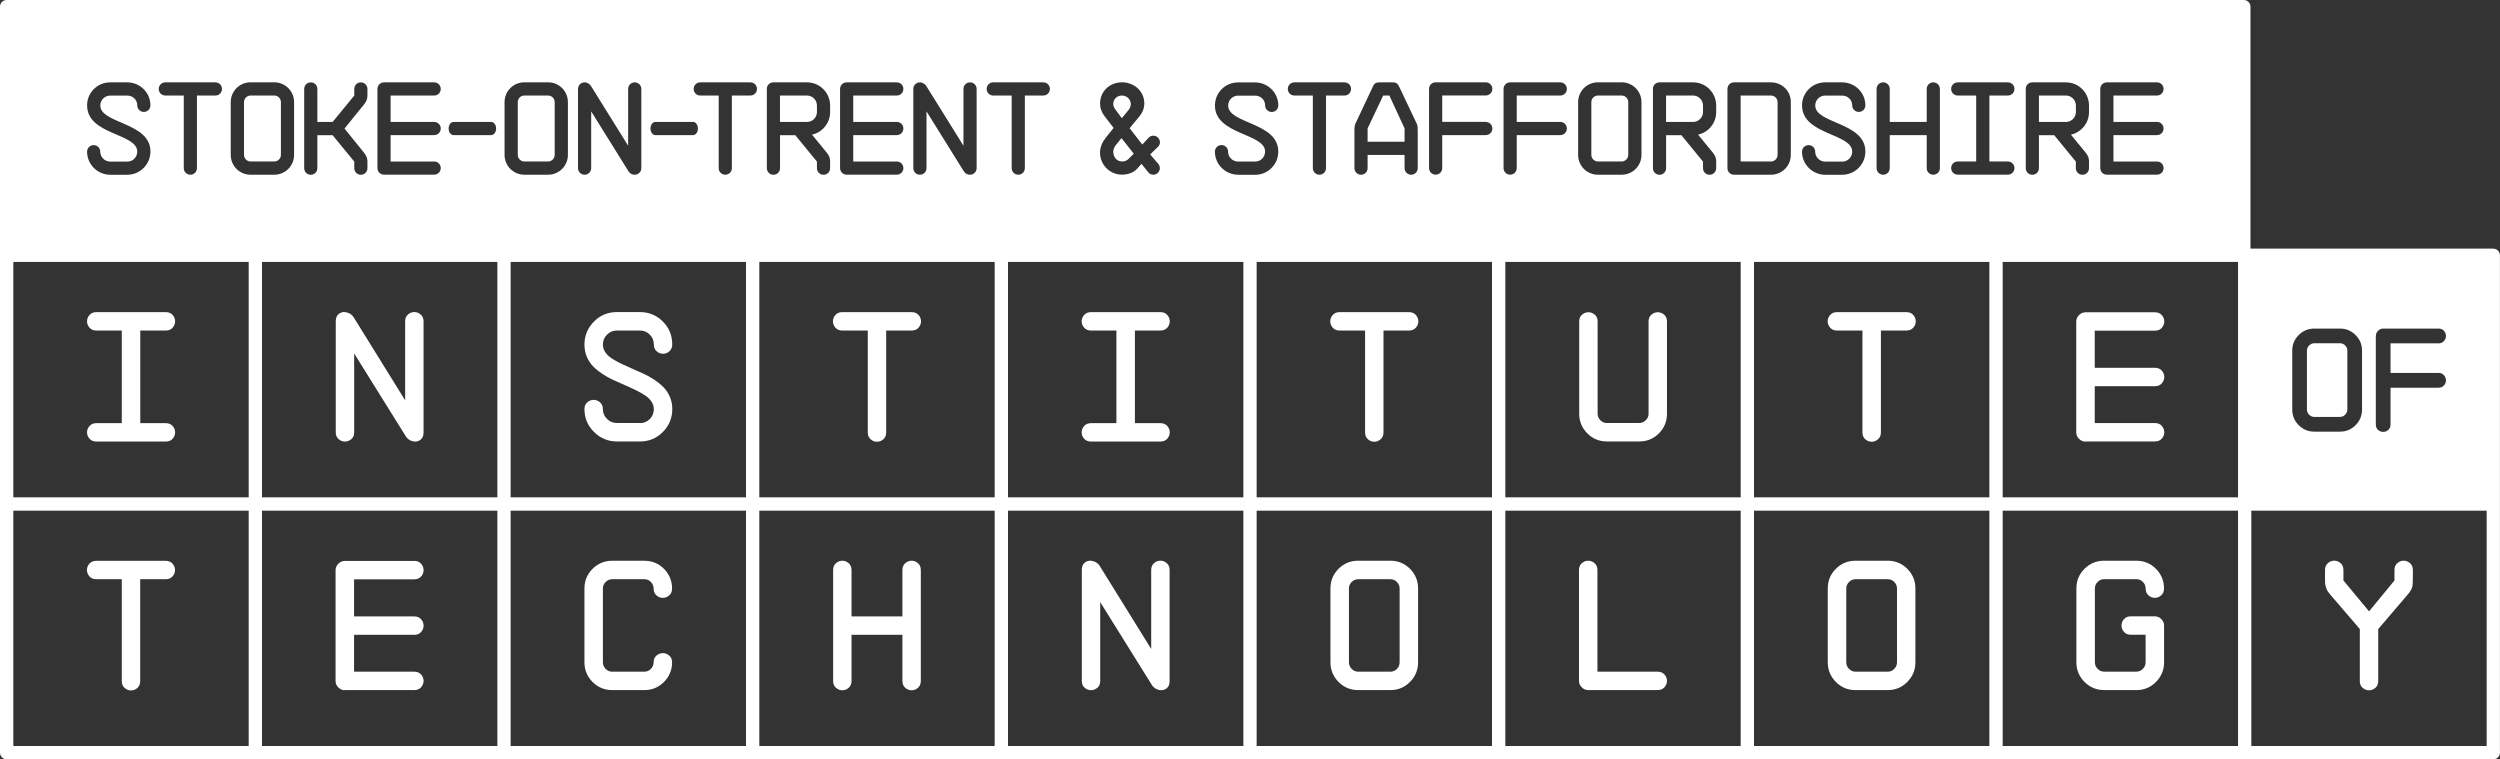 <?xml version="1.0" encoding="UTF-8"?>
<svg id="Layer_2" data-name="Layer 2" xmlns="http://www.w3.org/2000/svg" viewBox="0 0 497.22 151.01">
  <rect x="0" y="0" width="497.22" height="151.01" fill="#333333" stroke="none"/>
  <defs>
    <style>
      .cls-1 {
        fill: #fff;
      }

      .cls-2 {
        fill: none;
      }
    </style>
  </defs>
  <g id="Outlined">
    <g>
      <path class="cls-2" d="M249.93,98.91h46.81v-46.81h-46.81v46.81ZM265.08,62.64c.33-.38.79-.57,1.37-.57h13.8c.59,0,1.04.19,1.37.57.33.38.49.8.49,1.26s-.16.88-.49,1.26c-.33.38-.79.57-1.37.57h-5.07v20.26c0,.59-.19,1.04-.57,1.37-.38.33-.8.49-1.26.49s-.88-.16-1.26-.49c-.38-.33-.57-.79-.57-1.37v-20.26h-5.05c-.58,0-1.04-.19-1.37-.57-.33-.38-.49-.8-.49-1.26s.16-.88.49-1.26Z"/>
      <path class="cls-2" d="M249.93,148.37h46.81v-46.81h-46.81v46.81ZM264.61,117.05c0-1.53.54-2.83,1.61-3.91,1.07-1.07,2.37-1.61,3.89-1.61h6.43c1.52,0,2.81.54,3.89,1.61,1.07,1.08,1.61,2.38,1.61,3.91v14.67c0,1.53-.54,2.83-1.61,3.92-1.08,1.08-2.37,1.62-3.89,1.62h-6.43c-1.52,0-2.81-.54-3.89-1.62-1.08-1.08-1.61-2.39-1.61-3.92v-14.67Z"/>
      <path class="cls-2" d="M52.1,148.37h46.81v-46.81h-46.81v46.81ZM66.74,113.37c0-.49.19-.92.56-1.29.37-.37.8-.55,1.29-.55h13.8c.58,0,1.04.19,1.37.57.33.38.49.8.49,1.26s-.16.88-.49,1.26c-.33.38-.78.57-1.37.57h-11.97v7.38h11.97c.58,0,1.04.19,1.37.57.33.38.49.8.49,1.26s-.16.88-.49,1.26c-.33.38-.78.57-1.37.57h-11.97v7.33h11.97c.58,0,1.04.19,1.37.57.33.38.49.8.49,1.26s-.16.88-.49,1.26c-.33.38-.78.57-1.37.57h-13.8c-.49,0-.92-.18-1.29-.54-.37-.36-.56-.79-.56-1.28v-22.06Z"/>
      <path class="cls-2" d="M299.39,148.37h46.81v-46.81h-46.81v46.81ZM314.03,113.37c0-.58.19-1.04.57-1.37.38-.33.8-.49,1.26-.49s.88.16,1.27.49c.38.33.57.79.57,1.37v20.21h11.97c.58,0,1.04.19,1.37.57.33.38.49.8.49,1.26s-.16.88-.49,1.26c-.33.38-.79.57-1.37.57h-13.8c-.49,0-.92-.18-1.29-.54-.37-.36-.56-.79-.56-1.28v-22.05Z"/>
      <path class="cls-2" d="M369.02,133.58h6.43c.49,0,.92-.18,1.28-.55.36-.36.55-.8.55-1.32v-14.67c0-.5-.18-.93-.54-1.3-.36-.36-.79-.55-1.29-.55h-6.43c-.49,0-.92.18-1.28.55-.36.36-.55.8-.55,1.3v14.67c0,.52.18.95.55,1.32.36.36.79.55,1.28.55Z"/>
      <path class="cls-2" d="M270.11,133.58h6.43c.49,0,.92-.18,1.28-.55.36-.36.54-.8.54-1.32v-14.67c0-.5-.18-.93-.54-1.3-.36-.36-.79-.55-1.29-.55h-6.43c-.49,0-.92.18-1.28.55-.36.36-.55.8-.55,1.3v14.67c0,.52.18.95.55,1.32.36.36.79.55,1.28.55Z"/>
      <path class="cls-2" d="M2.65,148.37h46.81v-46.81H2.65v46.81ZM17.8,112.1c.33-.38.79-.57,1.37-.57h13.8c.58,0,1.04.19,1.37.57.33.38.49.8.49,1.26s-.16.88-.49,1.26c-.33.38-.79.57-1.37.57h-5.07v20.26c0,.59-.19,1.04-.57,1.37-.38.33-.8.49-1.26.49s-.88-.16-1.26-.49c-.38-.33-.57-.78-.57-1.37v-20.26h-5.05c-.59,0-1.04-.19-1.37-.57-.33-.38-.49-.8-.49-1.26s.16-.88.49-1.26Z"/>
      <path class="cls-2" d="M299.39,98.91h46.81v-46.81h-46.81v46.81ZM314.07,63.92c0-.57.19-1.02.57-1.34.38-.32.8-.48,1.26-.48s.88.16,1.26.48c.38.32.57.77.57,1.34v18.38c0,.49.18.92.55,1.28.36.36.79.55,1.28.55h6.47c.49,0,.92-.18,1.28-.55.36-.36.55-.79.55-1.28v-18.38c0-.57.19-1.02.57-1.34.38-.32.8-.48,1.26-.48s.88.16,1.26.48c.38.32.57.77.57,1.34v18.38c0,1.52-.53,2.81-1.6,3.89-1.07,1.08-2.37,1.61-3.9,1.61h-6.47c-1.52,0-2.81-.54-3.89-1.61-1.07-1.08-1.61-2.37-1.61-3.89v-18.38Z"/>
      <path class="cls-2" d="M52.1,98.91h46.81v-46.81h-46.81v46.81ZM66.78,63.84c0-.67.23-1.16.68-1.47.31-.21.65-.32,1.02-.32.18.01.36.04.54.09.57.14,1.02.47,1.33.97l10.23,16.5v-15.7c0-.59.19-1.04.57-1.37.38-.33.8-.49,1.26-.49s.88.16,1.26.49c.38.33.57.78.57,1.37v22.13c0,.67-.23,1.16-.68,1.47-.3.2-.63.3-.99.3-.17,0-.34-.02-.54-.07-.57-.15-1.01-.48-1.32-.97l-10.27-16.48v15.71c0,.56-.19,1-.57,1.33-.38.32-.8.48-1.26.48s-.88-.16-1.26-.48c-.38-.32-.57-.76-.57-1.33v-22.16Z"/>
      <path class="cls-2" d="M101.56,98.91h46.81v-46.81h-46.81v46.81ZM129.56,79.84c-.32-.47-.74-.88-1.27-1.23-.53-.35-1.14-.7-1.83-1.03-.69-.33-1.41-.67-2.18-1-.77-.33-1.53-.67-2.29-1.02-.76-.35-1.49-.76-2.18-1.21-.69-.45-1.3-.95-1.83-1.49-.53-.54-.96-1.18-1.27-1.92-.32-.74-.47-1.55-.47-2.42,0-1.78.63-3.3,1.88-4.57,1.26-1.27,2.77-1.9,4.55-1.9h4.62c1.78,0,3.29.63,4.54,1.88,1.25,1.26,1.87,2.77,1.87,4.55,0,.59-.19,1.04-.57,1.37-.38.33-.8.49-1.26.49s-.88-.16-1.26-.49c-.38-.33-.57-.78-.57-1.37,0-.75-.27-1.4-.81-1.95-.54-.54-1.18-.81-1.94-.81h-4.62c-.75,0-1.4.27-1.94.82-.54.55-.82,1.21-.82,1.97,0,.54.16,1.04.47,1.51.32.47.74.88,1.27,1.23.53.35,1.14.7,1.83,1.03.69.34,1.41.67,2.18.99.76.33,1.53.67,2.29,1.02.77.35,1.49.76,2.18,1.21.69.46,1.3.95,1.83,1.49.53.54.96,1.17,1.27,1.92.32.74.48,1.55.48,2.42,0,1.78-.62,3.3-1.87,4.56-1.25,1.26-2.76,1.89-4.54,1.89h-4.59c-1.78,0-3.3-.63-4.57-1.89-1.27-1.26-1.9-2.78-1.9-4.56,0-.57.19-1.02.57-1.34.38-.32.8-.48,1.26-.48s.88.16,1.26.48c.38.32.57.77.57,1.34,0,.76.27,1.42.82,1.96.54.54,1.2.82,1.98.82h4.59c.76,0,1.41-.27,1.94-.81.53-.54.8-1.19.8-1.97,0-.54-.16-1.04-.48-1.51Z"/>
      <path class="cls-2" d="M200.47,98.91h46.81v-46.81h-46.81v46.81ZM216.99,65.74c-.58,0-1.04-.19-1.37-.57-.33-.38-.49-.8-.49-1.26s.16-.88.49-1.26c.33-.38.79-.57,1.37-.57h13.8c.58,0,1.04.19,1.37.57.33.38.49.8.49,1.26s-.16.88-.49,1.26c-.33.38-.79.57-1.37.57h-5.07v18.42h5.07c.58,0,1.04.19,1.37.57.33.38.49.8.49,1.26s-.16.88-.49,1.26c-.33.38-.79.57-1.37.57h-13.8c-.58,0-1.04-.19-1.37-.57-.33-.38-.49-.8-.49-1.26s.16-.88.49-1.26c.33-.38.79-.57,1.37-.57h5.05v-18.42h-5.05Z"/>
      <path class="cls-2" d="M101.56,148.37h46.81v-46.81h-46.81v46.81ZM116.24,117.05c0-1.53.54-2.83,1.61-3.91,1.07-1.08,2.37-1.61,3.89-1.61h6.43c1.52,0,2.81.54,3.89,1.61,1.07,1.08,1.61,2.38,1.61,3.91,0,.59-.19,1.04-.57,1.37-.38.33-.81.49-1.27.49s-.88-.16-1.26-.49c-.38-.33-.57-.78-.57-1.37,0-.5-.18-.94-.54-1.3s-.79-.55-1.29-.55h-6.43c-.49,0-.92.18-1.28.55s-.55.8-.55,1.3v14.67c0,.51.18.95.55,1.32.36.36.79.55,1.28.55h6.43c.49,0,.92-.18,1.28-.55.36-.36.55-.8.55-1.32,0-.57.19-1.02.57-1.34.38-.32.8-.48,1.26-.48s.88.16,1.27.48c.38.32.57.77.57,1.34,0,1.53-.54,2.83-1.61,3.91-1.08,1.08-2.37,1.62-3.89,1.62h-6.43c-1.52,0-2.81-.54-3.89-1.62-1.08-1.08-1.61-2.39-1.61-3.91v-14.67Z"/>
      <path class="cls-2" d="M151.02,98.91h46.81v-46.81h-46.81v46.81ZM166.17,62.64c.33-.38.78-.57,1.37-.57h13.8c.58,0,1.04.19,1.37.57.33.38.49.8.49,1.26s-.16.88-.49,1.26c-.33.38-.79.57-1.37.57h-5.07v20.26c0,.59-.19,1.04-.57,1.37-.38.33-.8.49-1.26.49s-.88-.16-1.26-.49c-.38-.33-.57-.79-.57-1.37v-20.26h-5.05c-.58,0-1.04-.19-1.37-.57-.33-.38-.49-.8-.49-1.26s.16-.88.49-1.26Z"/>
      <path class="cls-2" d="M200.47,148.37h46.81v-46.81h-46.81v46.81ZM215.15,113.3c0-.67.23-1.16.68-1.47.31-.21.65-.32,1.02-.32.18.01.36.04.54.09.57.14,1.02.47,1.33.97l10.23,16.5v-15.7c0-.59.19-1.04.57-1.37.38-.33.8-.49,1.26-.49s.88.16,1.26.49c.38.33.57.78.57,1.37v22.13c0,.67-.23,1.16-.68,1.47-.3.2-.63.3-.99.3-.17,0-.34-.02-.54-.07-.57-.16-1.01-.48-1.32-.97l-10.27-16.48v15.71c0,.56-.19,1-.57,1.33-.38.32-.8.48-1.26.48s-.88-.16-1.26-.48c-.38-.32-.57-.76-.57-1.33v-22.16Z"/>
      <path class="cls-2" d="M151.02,148.37h46.81v-46.81h-46.81v46.81ZM165.69,113.37c0-.59.19-1.04.57-1.37.38-.33.8-.49,1.26-.49s.88.16,1.26.49c.38.33.57.78.57,1.37v9.21h10.12v-9.21c0-.59.19-1.04.57-1.37.38-.33.8-.49,1.26-.49s.88.16,1.26.49c.38.33.57.78.57,1.37v22.05c0,.59-.19,1.04-.57,1.37-.38.33-.8.49-1.26.49s-.88-.16-1.26-.49c-.38-.33-.57-.78-.57-1.37v-9.17h-10.12v9.17c0,.59-.19,1.04-.57,1.37-.38.33-.8.49-1.26.49s-.88-.16-1.26-.49c-.38-.33-.57-.78-.57-1.37v-22.05Z"/>
      <path class="cls-2" d="M398.3,148.37h46.81v-46.81h-46.81v46.81ZM412.98,117.05c0-1.53.54-2.83,1.61-3.91,1.07-1.08,2.37-1.61,3.89-1.61h6.43c1.52,0,2.81.54,3.89,1.61,1.07,1.08,1.61,2.38,1.61,3.91,0,.59-.19,1.04-.57,1.37-.38.33-.8.49-1.26.49s-.88-.16-1.26-.49c-.38-.33-.57-.78-.57-1.37,0-.5-.18-.94-.54-1.3-.36-.36-.79-.55-1.29-.55h-6.43c-.49,0-.92.18-1.28.55-.37.36-.55.8-.55,1.3v14.67c0,.51.18.95.55,1.32.36.36.79.55,1.28.55h6.43c.49,0,.92-.18,1.28-.55s.55-.8.55-1.32v-5.47h-2.94c-.58,0-1.04-.19-1.37-.57-.33-.38-.49-.8-.49-1.26s.16-.88.49-1.26c.33-.38.79-.57,1.37-.57h4.78c.49,0,.92.18,1.28.55.36.36.55.79.55,1.28v7.31c0,1.53-.54,2.83-1.61,3.91-1.08,1.08-2.37,1.62-3.89,1.62h-6.43c-1.52,0-2.81-.54-3.89-1.62-1.08-1.08-1.61-2.39-1.61-3.91v-14.67Z"/>
      <path class="cls-2" d="M473.99,85.88c.37,0,.7-.13,1.01-.39.3-.26.46-.63.46-1.09v-7.31h9.54c.47,0,.83-.15,1.09-.46s.39-.64.39-1.01-.13-.7-.39-1.01c-.26-.3-.63-.46-1.09-.46h-9.54v-5.88h9.54c.47,0,.83-.15,1.09-.46.26-.31.39-.64.39-1.01s-.13-.7-.39-1.01c-.26-.31-.63-.46-1.09-.46h-10.99c-.39,0-.73.15-1.03.44s-.44.64-.44,1.03v17.57c0,.47.15.83.46,1.09.3.26.64.39,1,.39Z"/>
      <path class="cls-2" d="M398.3,98.91h46.81v-46.81h-46.81v46.81ZM412.94,63.92c0-.49.19-.92.56-1.29s.8-.55,1.29-.55h13.8c.58,0,1.04.19,1.37.57.33.38.49.8.49,1.26s-.16.88-.49,1.26c-.33.38-.79.57-1.37.57h-11.97v7.38h11.97c.58,0,1.04.19,1.37.57.33.38.49.8.49,1.26s-.16.88-.49,1.26c-.33.38-.79.57-1.37.57h-11.97v7.33h11.97c.58,0,1.04.19,1.37.57.33.38.49.8.49,1.26s-.16.88-.49,1.26c-.33.38-.79.57-1.37.57h-13.8c-.49,0-.92-.18-1.29-.55s-.56-.79-.56-1.28v-22.06Z"/>
      <path class="cls-2" d="M2.65,98.91h46.81v-46.81H2.65v46.81ZM19.17,65.74c-.59,0-1.04-.19-1.37-.57-.33-.38-.49-.8-.49-1.26s.16-.88.49-1.26c.33-.38.79-.57,1.37-.57h13.8c.58,0,1.04.19,1.37.57.33.38.49.8.49,1.26s-.16.88-.49,1.26c-.33.38-.79.57-1.37.57h-5.07v18.42h5.07c.58,0,1.04.19,1.37.57.33.38.49.8.49,1.26s-.16.88-.49,1.26c-.33.38-.79.57-1.37.57h-13.8c-.59,0-1.04-.19-1.37-.57-.33-.38-.49-.8-.49-1.26s.16-.88.49-1.26c.33-.38.79-.57,1.37-.57h5.05v-18.42h-5.05Z"/>
      <path class="cls-2" d="M460.28,85.85h5.12c1.21,0,2.24-.43,3.1-1.29.86-.86,1.28-1.9,1.28-3.12v-11.69c0-1.22-.43-2.26-1.28-3.11-.86-.86-1.89-1.29-3.1-1.29h-5.12c-1.21,0-2.24.43-3.1,1.29-.86.86-1.28,1.89-1.28,3.11v11.69c0,1.22.43,2.26,1.28,3.12.86.86,1.89,1.29,3.1,1.29ZM458.83,69.75c0-.4.15-.74.44-1.03.29-.29.63-.44,1.02-.44h5.12c.4,0,.74.15,1.03.44.28.29.43.64.43,1.03v11.69c0,.41-.15.76-.44,1.05-.29.29-.63.44-1.02.44h-5.12c-.39,0-.73-.14-1.02-.44-.29-.29-.44-.64-.44-1.05v-11.69Z"/>
      <path class="cls-2" d="M447.76,148.37h46.81v-46.81h-46.81v46.81ZM462.4,113.37c0-.58.19-1.04.57-1.37.38-.33.8-.49,1.26-.49s.88.16,1.26.49c.38.33.57.79.57,1.37v2.08l5.1,6.14,5.05-6.14v-2.08c0-.58.19-1.04.57-1.37.38-.33.8-.49,1.26-.49s.88.16,1.26.49c.38.33.57.79.57,1.37v1.2c0,1.12-.04,1.85-.12,2.17-.13.45-.44.97-.93,1.54l-5.84,6.83v10.36c0,.57-.19,1.02-.57,1.34-.38.32-.8.48-1.26.48s-.88-.16-1.26-.48c-.38-.32-.57-.77-.57-1.34v-10.36l-5.86-6.83c-.37-.43-.63-.83-.79-1.2-.16-.37-.24-.69-.26-.95-.02-.26-.03-.78-.03-1.56v-1.2Z"/>
      <path class="cls-2" d="M348.85,148.37h46.81v-46.81h-46.81v46.81ZM363.52,117.05c0-1.53.54-2.83,1.61-3.91,1.07-1.07,2.37-1.61,3.89-1.61h6.43c1.52,0,2.81.54,3.89,1.61,1.07,1.08,1.61,2.38,1.61,3.91v14.67c0,1.53-.54,2.83-1.61,3.92-1.08,1.08-2.37,1.62-3.89,1.62h-6.43c-1.52,0-2.81-.54-3.89-1.62-1.08-1.08-1.61-2.39-1.61-3.92v-14.67Z"/>
      <path class="cls-2" d="M348.85,98.91h46.81v-46.81h-46.81v46.81ZM364,62.64c.33-.38.79-.57,1.37-.57h13.8c.58,0,1.04.19,1.37.57.33.38.49.8.49,1.26s-.16.88-.49,1.26c-.33.38-.79.57-1.37.57h-5.07v20.26c0,.59-.19,1.04-.58,1.37-.38.33-.8.49-1.26.49s-.88-.16-1.26-.49c-.38-.33-.57-.79-.57-1.37v-20.26h-5.05c-.58,0-1.04-.19-1.37-.57-.33-.38-.49-.8-.49-1.26s.16-.88.49-1.26Z"/>
      <path class="cls-1" d="M19.17,84.16c-.59,0-1.04.19-1.37.57-.33.38-.49.8-.49,1.26s.16.88.49,1.26c.33.38.79.57,1.37.57h13.8c.58,0,1.04-.19,1.37-.57.33-.38.49-.8.49-1.26s-.16-.88-.49-1.26c-.33-.38-.79-.57-1.37-.57h-5.07v-18.42h5.07c.58,0,1.04-.19,1.37-.57.33-.38.49-.8.49-1.26s-.16-.88-.49-1.26c-.33-.38-.79-.57-1.37-.57h-13.8c-.59,0-1.04.19-1.37.57-.33.38-.49.8-.49,1.26s.16.88.49,1.26c.33.38.79.57,1.37.57h5.05v18.42h-5.05Z"/>
      <path class="cls-1" d="M68.61,87.82c.46,0,.88-.16,1.26-.48.38-.32.57-.76.57-1.33v-15.71l10.27,16.48c.31.49.75.81,1.32.97.19.05.37.07.54.07.36,0,.69-.1.99-.3.45-.31.68-.8.68-1.47v-22.13c0-.59-.19-1.04-.57-1.37-.38-.33-.8-.49-1.26-.49s-.88.16-1.26.49c-.38.33-.57.78-.57,1.37v15.7l-10.23-16.5c-.31-.5-.75-.82-1.33-.97-.18-.05-.36-.08-.54-.09-.37,0-.71.11-1.02.32-.45.31-.68.8-.68,1.47v22.16c0,.56.19,1,.57,1.33.38.32.8.48,1.26.48Z"/>
      <path class="cls-1" d="M127.29,84.13h-4.59c-.78,0-1.44-.27-1.98-.82-.54-.54-.82-1.2-.82-1.96,0-.57-.19-1.02-.57-1.34-.38-.32-.8-.48-1.26-.48s-.88.16-1.26.48c-.38.32-.57.77-.57,1.34,0,1.78.63,3.3,1.9,4.56,1.26,1.26,2.79,1.89,4.57,1.89h4.59c1.78,0,3.29-.63,4.54-1.89,1.25-1.26,1.87-2.78,1.87-4.56,0-.87-.16-1.68-.48-2.42-.32-.74-.74-1.38-1.27-1.92-.53-.54-1.14-1.03-1.83-1.49-.69-.45-1.41-.86-2.18-1.21-.76-.35-1.53-.69-2.29-1.02-.76-.33-1.49-.66-2.18-.99-.69-.33-1.3-.68-1.83-1.03-.53-.35-.96-.76-1.27-1.23-.32-.47-.47-.97-.47-1.51,0-.76.27-1.42.82-1.97.54-.55,1.19-.82,1.94-.82h4.62c.75,0,1.4.27,1.94.81.54.54.81,1.19.81,1.95,0,.59.19,1.04.57,1.37.38.33.8.49,1.26.49s.88-.16,1.26-.49c.38-.33.57-.78.57-1.37,0-1.78-.62-3.3-1.87-4.55-1.25-1.25-2.76-1.88-4.54-1.88h-4.62c-1.78,0-3.3.63-4.55,1.9-1.25,1.27-1.88,2.79-1.88,4.57,0,.87.16,1.68.47,2.42.32.74.74,1.38,1.27,1.92.53.54,1.14,1.03,1.83,1.49.69.45,1.41.86,2.18,1.21.77.35,1.53.69,2.29,1.02.76.33,1.49.66,2.18,1,.69.33,1.29.68,1.83,1.03.53.35.96.76,1.27,1.23.32.46.48.97.48,1.51,0,.78-.27,1.43-.8,1.97-.53.54-1.18.81-1.94.81Z"/>
      <path class="cls-1" d="M167.54,65.74h5.05v20.26c0,.59.19,1.04.57,1.37.38.33.8.49,1.26.49s.88-.16,1.26-.49c.38-.33.57-.79.57-1.37v-20.26h5.07c.58,0,1.04-.19,1.37-.57.33-.38.49-.8.49-1.26s-.16-.88-.49-1.26c-.33-.38-.79-.57-1.37-.57h-13.8c-.58,0-1.04.19-1.37.57-.33.38-.49.8-.49,1.26s.16.88.49,1.26c.33.38.78.57,1.37.57Z"/>
      <path class="cls-1" d="M216.99,84.16c-.58,0-1.04.19-1.37.57-.33.38-.49.8-.49,1.26s.16.88.49,1.26c.33.38.79.57,1.37.57h13.8c.58,0,1.04-.19,1.37-.57.33-.38.49-.8.49-1.26s-.16-.88-.49-1.26c-.33-.38-.79-.57-1.37-.57h-5.07v-18.42h5.07c.58,0,1.04-.19,1.37-.57.33-.38.49-.8.49-1.26s-.16-.88-.49-1.26c-.33-.38-.79-.57-1.37-.57h-13.8c-.58,0-1.04.19-1.37.57-.33.38-.49.8-.49,1.26s.16.88.49,1.26c.33.38.79.57,1.37.57h5.05v18.42h-5.05Z"/>
      <path class="cls-1" d="M266.45,65.74h5.05v20.26c0,.59.19,1.04.57,1.37.38.33.8.49,1.26.49s.88-.16,1.26-.49c.38-.33.57-.79.57-1.37v-20.26h5.07c.59,0,1.04-.19,1.37-.57.33-.38.49-.8.49-1.26s-.16-.88-.49-1.26c-.33-.38-.79-.57-1.37-.57h-13.8c-.58,0-1.04.19-1.37.57-.33.38-.49.8-.49,1.26s.16.88.49,1.26c.33.38.79.57,1.37.57Z"/>
      <path class="cls-1" d="M319.57,87.8h6.47c1.53,0,2.83-.54,3.9-1.61,1.07-1.08,1.6-2.37,1.6-3.89v-18.38c0-.57-.19-1.02-.57-1.34-.38-.32-.8-.48-1.26-.48s-.88.16-1.26.48c-.38.32-.57.77-.57,1.34v18.38c0,.49-.18.92-.55,1.28-.37.36-.79.55-1.28.55h-6.47c-.49,0-.92-.18-1.28-.55-.36-.36-.55-.79-.55-1.28v-18.38c0-.57-.19-1.02-.57-1.34-.38-.32-.8-.48-1.26-.48s-.88.16-1.26.48c-.38.32-.57.77-.57,1.34v18.38c0,1.52.54,2.81,1.61,3.89,1.07,1.08,2.37,1.61,3.89,1.61Z"/>
      <path class="cls-1" d="M365.37,65.74h5.05v20.26c0,.59.19,1.04.57,1.37.38.33.8.49,1.26.49s.88-.16,1.26-.49c.38-.33.58-.79.58-1.37v-20.26h5.07c.58,0,1.04-.19,1.37-.57.33-.38.49-.8.49-1.26s-.16-.88-.49-1.26c-.33-.38-.79-.57-1.37-.57h-13.8c-.58,0-1.04.19-1.37.57s-.49.8-.49,1.26.16.88.49,1.26c.33.38.79.57,1.37.57Z"/>
      <path class="cls-1" d="M414.79,87.8h13.8c.58,0,1.04-.19,1.37-.57.33-.38.49-.8.49-1.26s-.16-.88-.49-1.26c-.33-.38-.79-.57-1.37-.57h-11.97v-7.33h11.97c.58,0,1.04-.19,1.37-.57.33-.38.49-.8.49-1.26s-.16-.88-.49-1.26c-.33-.38-.79-.57-1.37-.57h-11.97v-7.38h11.97c.58,0,1.04-.19,1.37-.57.33-.38.49-.8.49-1.26s-.16-.88-.49-1.26c-.33-.38-.79-.57-1.37-.57h-13.8c-.49,0-.92.18-1.29.55s-.56.8-.56,1.29v22.06c0,.49.19.92.56,1.28s.8.55,1.29.55Z"/>
      <path class="cls-1" d="M19.17,115.2h5.05v20.26c0,.59.19,1.04.57,1.37.38.33.8.49,1.26.49s.88-.16,1.26-.49c.38-.33.57-.78.57-1.37v-20.26h5.07c.58,0,1.04-.19,1.37-.57.33-.38.49-.8.49-1.26s-.16-.88-.49-1.26c-.33-.38-.79-.57-1.37-.57h-13.8c-.59,0-1.04.19-1.37.57-.33.38-.49.8-.49,1.26s.16.88.49,1.26c.33.38.79.57,1.37.57Z"/>
      <path class="cls-1" d="M68.59,137.25h13.8c.58,0,1.04-.19,1.37-.57.33-.38.49-.8.49-1.26s-.16-.88-.49-1.26c-.33-.38-.78-.57-1.37-.57h-11.97v-7.33h11.97c.58,0,1.04-.19,1.37-.57.33-.38.49-.8.49-1.26s-.16-.88-.49-1.26c-.33-.38-.78-.57-1.37-.57h-11.97v-7.38h11.97c.58,0,1.04-.19,1.37-.57.33-.38.49-.8.49-1.26s-.16-.88-.49-1.26c-.33-.38-.78-.57-1.37-.57h-13.8c-.49,0-.92.18-1.29.55-.37.37-.56.8-.56,1.29v22.06c0,.49.19.92.56,1.28.37.36.8.54,1.29.54Z"/>
      <path class="cls-1" d="M121.74,137.25h6.43c1.52,0,2.81-.54,3.89-1.62,1.07-1.08,1.61-2.39,1.61-3.91,0-.57-.19-1.02-.57-1.34-.38-.32-.81-.48-1.27-.48s-.88.16-1.26.48c-.38.32-.57.77-.57,1.34,0,.51-.18.95-.55,1.32-.36.36-.79.55-1.28.55h-6.43c-.49,0-.92-.18-1.28-.55-.36-.36-.55-.8-.55-1.32v-14.67c0-.5.18-.94.55-1.3s.79-.55,1.28-.55h6.43c.5,0,.93.18,1.29.55s.54.8.54,1.3c0,.59.19,1.04.57,1.37.38.33.8.49,1.26.49s.88-.16,1.27-.49c.38-.33.57-.78.57-1.37,0-1.53-.54-2.83-1.61-3.91-1.08-1.08-2.37-1.61-3.89-1.61h-6.43c-1.52,0-2.81.54-3.89,1.61-1.08,1.08-1.61,2.38-1.61,3.91v14.67c0,1.53.54,2.83,1.61,3.91,1.07,1.08,2.37,1.62,3.89,1.62Z"/>
      <path class="cls-1" d="M167.53,137.29c.46,0,.88-.16,1.26-.49.38-.33.57-.78.57-1.37v-9.17h10.12v9.17c0,.59.19,1.04.57,1.37.38.33.8.49,1.26.49s.88-.16,1.26-.49c.38-.33.57-.78.57-1.37v-22.05c0-.59-.19-1.04-.57-1.37-.38-.33-.8-.49-1.26-.49s-.88.16-1.26.49c-.38.33-.57.78-.57,1.37v9.21h-10.12v-9.21c0-.59-.19-1.04-.57-1.37-.38-.33-.8-.49-1.26-.49s-.88.16-1.26.49c-.38.33-.57.78-.57,1.37v22.05c0,.59.19,1.04.57,1.37.38.33.8.49,1.26.49Z"/>
      <path class="cls-1" d="M216.99,137.27c.46,0,.88-.16,1.26-.48.38-.32.57-.76.57-1.33v-15.71l10.27,16.48c.31.49.75.81,1.32.97.19.05.37.07.54.07.36,0,.69-.1.99-.3.45-.31.68-.8.68-1.47v-22.13c0-.59-.19-1.04-.57-1.37-.38-.33-.8-.49-1.26-.49s-.88.16-1.26.49c-.38.33-.57.78-.57,1.37v15.7l-10.23-16.5c-.31-.5-.75-.82-1.33-.97-.18-.05-.36-.08-.54-.09-.37,0-.71.11-1.02.32-.45.31-.68.8-.68,1.47v22.16c0,.56.19,1,.57,1.33.38.32.8.48,1.26.48Z"/>
      <path class="cls-1" d="M270.11,137.25h6.43c1.52,0,2.81-.54,3.89-1.62,1.07-1.08,1.61-2.39,1.61-3.92v-14.67c0-1.53-.54-2.83-1.61-3.91-1.08-1.07-2.37-1.61-3.89-1.61h-6.43c-1.52,0-2.81.54-3.89,1.61-1.08,1.08-1.61,2.38-1.61,3.91v14.67c0,1.53.54,2.83,1.61,3.92,1.07,1.08,2.37,1.62,3.89,1.62ZM268.28,117.05c0-.5.18-.93.55-1.3.36-.36.79-.55,1.28-.55h6.43c.5,0,.93.18,1.29.55.36.36.54.8.54,1.3v14.67c0,.52-.18.95-.54,1.32-.37.36-.79.55-1.28.55h-6.43c-.49,0-.92-.18-1.28-.55-.36-.36-.55-.8-.55-1.32v-14.67Z"/>
      <path class="cls-1" d="M315.88,137.25h13.8c.58,0,1.04-.19,1.37-.57.33-.38.49-.8.49-1.26s-.16-.88-.49-1.26c-.33-.38-.79-.57-1.37-.57h-11.97v-20.21c0-.58-.19-1.04-.57-1.37-.38-.33-.81-.49-1.27-.49s-.88.16-1.26.49c-.38.33-.57.79-.57,1.37v22.05c0,.49.19.92.56,1.28.37.36.8.54,1.29.54Z"/>
      <path class="cls-1" d="M369.02,137.25h6.43c1.52,0,2.81-.54,3.89-1.62,1.07-1.08,1.61-2.39,1.61-3.92v-14.67c0-1.53-.54-2.83-1.61-3.91-1.08-1.07-2.37-1.61-3.89-1.61h-6.43c-1.52,0-2.81.54-3.89,1.61-1.08,1.08-1.61,2.38-1.61,3.91v14.67c0,1.53.54,2.83,1.61,3.92,1.07,1.08,2.37,1.62,3.89,1.62ZM367.2,117.05c0-.5.18-.93.55-1.3.36-.36.79-.55,1.28-.55h6.43c.5,0,.93.18,1.29.55.36.36.54.8.54,1.3v14.67c0,.52-.18.95-.55,1.32-.36.36-.79.55-1.28.55h-6.43c-.49,0-.92-.18-1.28-.55-.36-.36-.55-.8-.55-1.32v-14.67Z"/>
      <path class="cls-1" d="M418.48,137.25h6.43c1.52,0,2.81-.54,3.89-1.62,1.07-1.08,1.61-2.39,1.61-3.91v-7.31c0-.49-.18-.92-.55-1.28-.36-.36-.79-.55-1.28-.55h-4.78c-.58,0-1.04.19-1.37.57-.33.38-.49.8-.49,1.26s.16.88.49,1.26c.33.38.79.57,1.37.57h2.94v5.47c0,.51-.18.95-.55,1.32s-.79.55-1.28.55h-6.43c-.49,0-.92-.18-1.28-.55-.37-.36-.55-.8-.55-1.32v-14.67c0-.5.18-.94.55-1.3.36-.36.79-.55,1.28-.55h6.43c.5,0,.93.18,1.29.55.36.36.54.8.54,1.3,0,.59.19,1.04.57,1.37.38.33.8.49,1.26.49s.88-.16,1.26-.49c.38-.33.57-.78.57-1.37,0-1.53-.54-2.83-1.61-3.91-1.08-1.08-2.37-1.61-3.89-1.61h-6.43c-1.52,0-2.81.54-3.89,1.61-1.08,1.08-1.61,2.38-1.61,3.91v14.67c0,1.53.54,2.83,1.61,3.91,1.07,1.08,2.37,1.62,3.89,1.62Z"/>
      <path class="cls-1" d="M462.69,117.08c.15.37.42.77.79,1.2l5.86,6.83v10.36c0,.57.19,1.02.57,1.34.38.32.8.48,1.26.48s.88-.16,1.26-.48c.38-.32.57-.77.57-1.34v-10.36l5.84-6.83c.49-.57.8-1.09.93-1.54.08-.32.12-1.05.12-2.17v-1.2c0-.58-.19-1.04-.57-1.37-.38-.33-.8-.49-1.26-.49s-.88.16-1.26.49c-.38.33-.57.79-.57,1.37v2.08l-5.05,6.14-5.1-6.14v-2.08c0-.58-.19-1.04-.57-1.37-.38-.33-.8-.49-1.26-.49s-.88.16-1.26.49c-.38.33-.57.79-.57,1.37v1.2c0,.78,0,1.3.03,1.56.02.26.1.58.26.95Z"/>
      <path class="cls-1" d="M460.28,82.92h5.12c.39,0,.73-.14,1.02-.44.29-.29.44-.64.44-1.05v-11.69c0-.4-.14-.74-.43-1.03-.29-.29-.63-.44-1.03-.44h-5.12c-.39,0-.73.15-1.02.44-.29.29-.44.64-.44,1.03v11.69c0,.41.15.76.44,1.05.29.29.63.44,1.02.44Z"/>
      <path class="cls-1" d="M353.54,30.81v-10.5c0-.73-.6-1.31-1.31-1.31h-6.04v13.12h6.04c.71,0,1.31-.6,1.31-1.31Z"/>
      <path class="cls-1" d="M162.48,22.28v-1.29c0-1.1-.89-1.99-1.97-1.99h-5.38v5.25h5.38c1.08,0,1.97-.89,1.97-1.97Z"/>
      <path class="cls-1" d="M223.15,32.12c.53,0,.97-.16,1.34-.55l1-1-2.44-3.1-1.1,1.36c-.32.37-.53.87-.53,1.34,0,1.05.66,1.94,1.73,1.94Z"/>
      <polygon class="cls-1" points="279.35 25.54 276.33 19 275.1 19 272 25.54 272 28.19 279.35 28.19 279.35 25.54"/>
      <path class="cls-1" d="M223.12,23.49l1.39-1.68c.21-.26.39-.71.39-1.13,0-.92-.81-1.68-1.76-1.68-1,0-1.73.76-1.73,1.68,0,.37.16.71.39,1.05l1.31,1.76Z"/>
      <path class="cls-1" d="M338.71,22.28v-1.29c0-1.1-.89-1.99-1.97-1.99h-5.38v5.25h5.38c1.08,0,1.97-.89,1.97-1.97Z"/>
      <path class="cls-1" d="M317.81,32.12h4.72c.71,0,1.31-.6,1.31-1.31v-10.5c0-.73-.6-1.31-1.31-1.31h-4.72c-.71,0-1.31.58-1.31,1.31v10.5c0,.71.6,1.31,1.31,1.31Z"/>
      <path class="cls-1" d="M412.87,22.28v-1.29c0-1.1-.89-1.99-1.97-1.99h-5.38v5.25h5.38c1.08,0,1.97-.89,1.97-1.97Z"/>
      <path class="cls-1" d="M55.87,30.81v-10.5c0-.73-.6-1.31-1.31-1.31h-4.72c-.71,0-1.31.58-1.31,1.31v10.5c0,.71.6,1.31,1.31,1.31h4.72c.71,0,1.31-.6,1.31-1.31Z"/>
      <path class="cls-1" d="M109.01,32.12c.71,0,1.31-.6,1.31-1.31v-10.5c0-.73-.6-1.31-1.31-1.31h-4.72c-.71,0-1.31.58-1.31,1.31v10.5c0,.71.6,1.31,1.31,1.31h4.72Z"/>
      <path class="cls-1" d="M495.9,49.45h-48.31V1.32c0-.73-.59-1.32-1.32-1.32H1.32C.59,0,0,.59,0,1.32v148.37c0,.73.59,1.32,1.32,1.32h494.57c.73,0,1.32-.59,1.32-1.32V50.78c0-.73-.59-1.32-1.32-1.32ZM417.72,17.69c0-.74.58-1.31,1.31-1.31h9.97c.74,0,1.31.58,1.31,1.31s-.58,1.31-1.31,1.31h-8.66v5.25h8.66c.74,0,1.31.58,1.31,1.31s-.58,1.31-1.31,1.31h-8.66v5.25h8.66c.74,0,1.31.58,1.31,1.31s-.58,1.31-1.31,1.31h-9.97c-.73,0-1.31-.58-1.31-1.31v-15.75ZM402.89,17.69c0-.74.58-1.31,1.31-1.31h6.69c2.55,0,4.59,2.07,4.59,4.62v1.29c0,2.2-1.55,4.04-3.6,4.49l2.86,3.49c.79.97.74,1.5.74,2.13v1.05c0,.73-.58,1.31-1.31,1.31s-1.31-.58-1.31-1.31v-1.31l-4.3-5.25h-3.04v6.56c0,.73-.58,1.31-1.31,1.31s-1.31-.58-1.31-1.31v-15.75ZM389.37,19c-.73,0-1.31-.58-1.31-1.31s.58-1.31,1.31-1.31h9.97c.74,0,1.31.58,1.31,1.31s-.58,1.31-1.31,1.31h-3.67v13.12h3.67c.74,0,1.31.58,1.31,1.31s-.58,1.31-1.31,1.31h-9.97c-.73,0-1.31-.58-1.31-1.31s.58-1.31,1.31-1.31h3.67v-13.12h-3.67ZM373.23,17.69c0-.74.58-1.31,1.31-1.31s1.31.58,1.31,1.31v6.56h7.35v-6.56c0-.74.58-1.31,1.31-1.31s1.31.58,1.31,1.31v15.75c0,.73-.58,1.31-1.31,1.31s-1.31-.58-1.31-1.31v-6.56h-7.35v6.56c0,.73-.58,1.31-1.31,1.31s-1.31-.58-1.31-1.31v-15.75ZM358.4,20.97c0-2.55,2.05-4.59,4.59-4.59h3.39c2.55,0,4.62,2.05,4.62,4.57,0,.74-.58,1.31-1.31,1.31s-1.31-.58-1.31-1.31c0-1.08-.89-1.94-1.97-1.94h-3.41c-1.08,0-1.97.87-1.97,1.97,0,3.65,9.97,3.31,9.97,9.16,0,2.55-2.07,4.62-4.62,4.62h-3.36c-2.55,0-4.62-2.07-4.62-4.59,0-.73.58-1.31,1.31-1.31s1.31.58,1.31,1.31c0,1.08.89,1.97,2,1.97h3.39c1.1,0,1.97-.89,1.97-1.99,0-3.65-9.97-3.31-9.97-9.16ZM343.57,17.69c0-.74.58-1.31,1.31-1.31h7.35c2.18,0,3.94,1.71,3.94,3.88v10.55c0,2.18-1.76,3.94-3.94,3.94h-7.35c-.73,0-1.31-.58-1.31-1.31v-15.75ZM328.74,17.69c0-.74.58-1.31,1.31-1.31h6.69c2.55,0,4.59,2.07,4.59,4.62v1.29c0,2.2-1.55,4.04-3.6,4.49l2.86,3.49c.79.97.74,1.5.74,2.13v1.05c0,.73-.58,1.31-1.31,1.31s-1.31-.58-1.31-1.31v-1.31l-4.3-5.25h-3.04v6.56c0,.73-.58,1.31-1.31,1.31s-1.31-.58-1.31-1.31v-15.75ZM313.87,20.31c0-2.18,1.76-3.94,3.94-3.94h4.72c2.18,0,3.94,1.76,3.94,3.94v10.5c0,2.18-1.76,3.94-3.94,3.94h-4.72c-2.18,0-3.94-1.76-3.94-3.94v-10.5ZM269.38,26.27c0-.76,0-1.26.16-1.6l3.46-7.35c.29-.66.55-.94,1.36-.94h2.62c.81,0,1.02.29,1.34.94l3.49,7.35c.16.34.16.84.16,1.6v7.17c0,.73-.58,1.31-1.31,1.31s-1.31-.58-1.31-1.31v-2.62h-7.35v2.62c0,.73-.58,1.31-1.31,1.31s-1.31-.58-1.31-1.31v-7.17ZM257.43,16.38h9.97c.74,0,1.31.58,1.31,1.31s-.58,1.31-1.31,1.31h-3.67v14.44c0,.73-.58,1.31-1.31,1.31s-1.31-.58-1.31-1.31v-14.44h-3.67c-.73,0-1.31-.58-1.31-1.31s.58-1.31,1.31-1.31ZM219.68,23.09c-.58-.76-.89-1.55-.89-2.52,0-2.41,1.94-4.2,4.36-4.2s4.44,1.78,4.44,4.2c0,.97-.37,1.86-1,2.62l-1.92,2.31,2.52,3.25,1.23-1.34c.47-.52,1.31-.58,1.84-.08.55.5.6,1.34.08,1.84l-1.58,1.55,1.58,1.84c.47.55.47,1.34-.08,1.84-.52.5-1.39.47-1.84-.08l-1.39-1.73-.79.89c-.79.89-1.94,1.26-3.1,1.26-2.41,0-4.36-1.97-4.36-4.38,0-1.1.47-2.13,1.18-3.02l1.52-1.89-1.81-2.36ZM197.53,16.38h9.97c.74,0,1.31.58,1.31,1.31s-.58,1.31-1.31,1.31h-3.67v14.44c0,.73-.58,1.31-1.31,1.31s-1.31-.58-1.31-1.31v-14.44h-3.67c-.73,0-1.31-.58-1.31-1.31s.58-1.31,1.31-1.31ZM181.65,17.69c0-.74.58-1.31,1.31-1.31.58,0,1.08.39,1.31.79l7.35,11.81v-11.29c0-.74.58-1.31,1.31-1.31s1.31.58,1.31,1.31v15.75c0,.73-.58,1.31-1.31,1.31-.63,0-1.02-.31-1.31-.79l-7.35-11.81v11.29c0,.73-.58,1.31-1.31,1.31s-1.31-.58-1.31-1.31v-15.75ZM167.08,17.69c0-.74.58-1.31,1.31-1.31h9.97c.74,0,1.31.58,1.31,1.31s-.58,1.31-1.31,1.31h-8.66v5.25h8.66c.74,0,1.31.58,1.31,1.31s-.58,1.31-1.31,1.31h-8.66v5.25h8.66c.74,0,1.31.58,1.31,1.31s-.58,1.31-1.31,1.31h-9.97c-.73,0-1.31-.58-1.31-1.31v-15.75ZM152.51,17.69c0-.74.58-1.31,1.31-1.31h6.69c2.54,0,4.59,2.07,4.59,4.62v1.29c0,2.2-1.55,4.04-3.6,4.49l2.86,3.49c.79.97.74,1.5.74,2.13v1.05c0,.73-.58,1.31-1.31,1.31s-1.31-.58-1.31-1.31v-1.31l-4.3-5.25h-3.04v6.56c0,.73-.58,1.31-1.31,1.31s-1.31-.58-1.31-1.31v-15.75ZM130.35,24.25h7.48c.55,0,.98.58.98,1.31s-.43,1.31-.98,1.31h-7.48c-.55,0-.98-.58-.98-1.31s.43-1.31.98-1.31ZM114.96,17.69c0-.74.58-1.31,1.31-1.31.58,0,1.08.39,1.31.79l7.35,11.81v-11.29c0-.74.58-1.31,1.31-1.31s1.31.58,1.31,1.31v15.75c0,.73-.58,1.31-1.31,1.31-.63,0-1.02-.31-1.31-.79l-7.35-11.81v11.29c0,.73-.58,1.31-1.31,1.31s-1.31-.58-1.31-1.31v-15.75ZM90.21,24.25h7.48c.55,0,.98.58.98,1.31s-.43,1.31-.98,1.31h-7.48c-.55,0-.98-.58-.98-1.31s.43-1.31.98-1.31ZM75.07,17.69c0-.74.58-1.31,1.31-1.31h9.97c.73,0,1.31.58,1.31,1.31s-.58,1.31-1.31,1.31h-8.66v5.25h8.66c.73,0,1.31.58,1.31,1.31s-.58,1.31-1.31,1.31h-8.66v5.25h8.66c.73,0,1.31.58,1.31,1.31s-.58,1.31-1.31,1.31h-9.97c-.74,0-1.31-.58-1.31-1.31v-15.75ZM60.5,17.69c0-.74.58-1.31,1.31-1.31s1.31.58,1.31,1.31v6.56h3.04l4.3-5.25v-1.31c0-.74.58-1.31,1.31-1.31s1.31.58,1.31,1.31v1.05c0,.63.03,1.15-.76,2.13l-3.8,4.7,3.8,4.7c.79.97.76,1.5.76,2.13v1.05c0,.73-.58,1.31-1.31,1.31s-1.31-.58-1.31-1.31v-1.31l-4.3-5.25h-3.04v6.56c0,.73-.58,1.31-1.31,1.31s-1.31-.58-1.31-1.31v-15.75ZM32.87,16.38h9.97c.73,0,1.31.58,1.31,1.31s-.58,1.31-1.31,1.31h-3.67v14.44c0,.73-.58,1.31-1.31,1.31s-1.31-.58-1.31-1.31v-14.44h-3.67c-.74,0-1.31-.58-1.31-1.31s.58-1.31,1.31-1.31ZM17.32,20.97c0-2.55,2.05-4.59,4.59-4.59h3.39c2.55,0,4.62,2.05,4.62,4.57,0,.74-.58,1.31-1.31,1.31s-1.31-.58-1.31-1.31c0-1.08-.89-1.94-1.97-1.94h-3.41c-1.08,0-1.97.87-1.97,1.97,0,3.65,9.97,3.31,9.97,9.16,0,2.55-2.07,4.62-4.62,4.62h-3.36c-2.55,0-4.62-2.07-4.62-4.59,0-.73.58-1.31,1.31-1.31s1.31.58,1.31,1.31c0,1.08.89,1.97,2,1.97h3.39c1.1,0,1.97-.89,1.97-1.99,0-3.65-9.97-3.31-9.97-9.16ZM49.46,148.37H2.65v-46.81h46.81v46.81ZM49.46,98.91H2.65v-46.81h46.81v46.81ZM49.83,34.75c-2.18,0-3.94-1.76-3.94-3.94v-10.5c0-2.18,1.76-3.94,3.94-3.94h4.72c2.18,0,3.94,1.76,3.94,3.94v10.5c0,2.18-1.76,3.94-3.94,3.94h-4.72ZM98.92,148.37h-46.81v-46.81h46.81v46.81ZM98.92,98.91h-46.81v-46.81h46.81v46.81ZM100.35,30.81v-10.5c0-2.18,1.76-3.94,3.94-3.94h4.72c2.18,0,3.94,1.76,3.94,3.94v10.5c0,2.18-1.76,3.94-3.94,3.94h-4.72c-2.18,0-3.94-1.76-3.94-3.94ZM148.37,148.37h-46.81v-46.81h46.81v46.81ZM148.37,98.91h-46.81v-46.81h46.81v46.81ZM149.23,19h-3.67v14.44c0,.73-.58,1.31-1.31,1.31s-1.31-.58-1.31-1.31v-14.44h-3.67c-.73,0-1.31-.58-1.31-1.31s.58-1.31,1.31-1.31h9.97c.74,0,1.31.58,1.31,1.31s-.58,1.31-1.31,1.31ZM197.83,148.37h-46.81v-46.81h46.81v46.81ZM197.83,98.91h-46.81v-46.81h46.81v46.81ZM247.29,148.37h-46.81v-46.81h46.81v46.81ZM247.29,98.91h-46.81v-46.81h46.81v46.81ZM246.25,34.75c-2.55,0-4.62-2.07-4.62-4.59,0-.73.58-1.31,1.31-1.31s1.31.58,1.31,1.31c0,1.08.89,1.97,2,1.97h3.39c1.1,0,1.97-.89,1.97-1.99,0-3.65-9.97-3.31-9.97-9.16,0-2.55,2.05-4.59,4.59-4.59h3.39c2.55,0,4.62,2.05,4.62,4.57,0,.74-.58,1.31-1.31,1.31s-1.31-.58-1.31-1.31c0-1.08-.89-1.94-1.97-1.94h-3.41c-1.08,0-1.97.87-1.97,1.97,0,3.65,9.97,3.31,9.97,9.16,0,2.55-2.07,4.62-4.62,4.62h-3.36ZM296.74,148.37h-46.81v-46.81h46.81v46.81ZM296.74,98.91h-46.81v-46.81h46.81v46.81ZM295.5,24.25c.73,0,1.31.58,1.31,1.31s-.58,1.31-1.31,1.31h-8.66v6.56c0,.73-.58,1.31-1.31,1.31s-1.31-.58-1.31-1.31v-15.75c0-.74.58-1.31,1.31-1.31h9.97c.73,0,1.31.58,1.31,1.31s-.58,1.31-1.31,1.31h-8.66v5.25h8.66ZM299.04,17.69c0-.74.58-1.31,1.31-1.31h9.97c.74,0,1.31.58,1.31,1.31s-.58,1.31-1.31,1.31h-8.66v5.25h8.66c.74,0,1.31.58,1.31,1.31s-.58,1.31-1.31,1.31h-8.66v6.56c0,.73-.58,1.31-1.31,1.31s-1.31-.58-1.31-1.31v-15.75ZM346.2,148.37h-46.81v-46.81h46.81v46.81ZM346.2,98.91h-46.81v-46.81h46.81v46.81ZM395.66,148.37h-46.81v-46.81h46.81v46.81ZM395.66,98.91h-46.81v-46.81h46.81v46.81ZM445.12,148.37h-46.81v-46.81h46.81v46.81ZM445.12,98.91h-46.81v-46.81h46.81v46.81ZM472.53,66.82c0-.39.15-.73.44-1.03s.64-.44,1.03-.44h10.99c.47,0,.83.15,1.09.46.26.3.39.64.39,1.01s-.13.7-.39,1.01c-.26.3-.63.46-1.09.46h-9.54v5.88h9.54c.47,0,.83.15,1.09.46.26.3.39.64.39,1.01s-.13.7-.39,1.01-.63.46-1.09.46h-9.54v7.31c0,.47-.15.83-.46,1.09-.3.26-.64.39-1.01.39s-.7-.13-1-.39c-.31-.26-.46-.63-.46-1.09v-17.57ZM455.9,69.75c0-1.22.43-2.26,1.28-3.11.86-.86,1.89-1.29,3.1-1.29h5.12c1.21,0,2.24.43,3.1,1.29.86.86,1.28,1.89,1.28,3.11v11.69c0,1.22-.43,2.26-1.28,3.12-.86.86-1.89,1.29-3.1,1.29h-5.12c-1.21,0-2.24-.43-3.1-1.29-.86-.86-1.28-1.9-1.28-3.12v-11.69ZM494.57,148.37h-46.81v-46.81h46.81v46.81Z"/>
    </g>
  </g>
</svg>